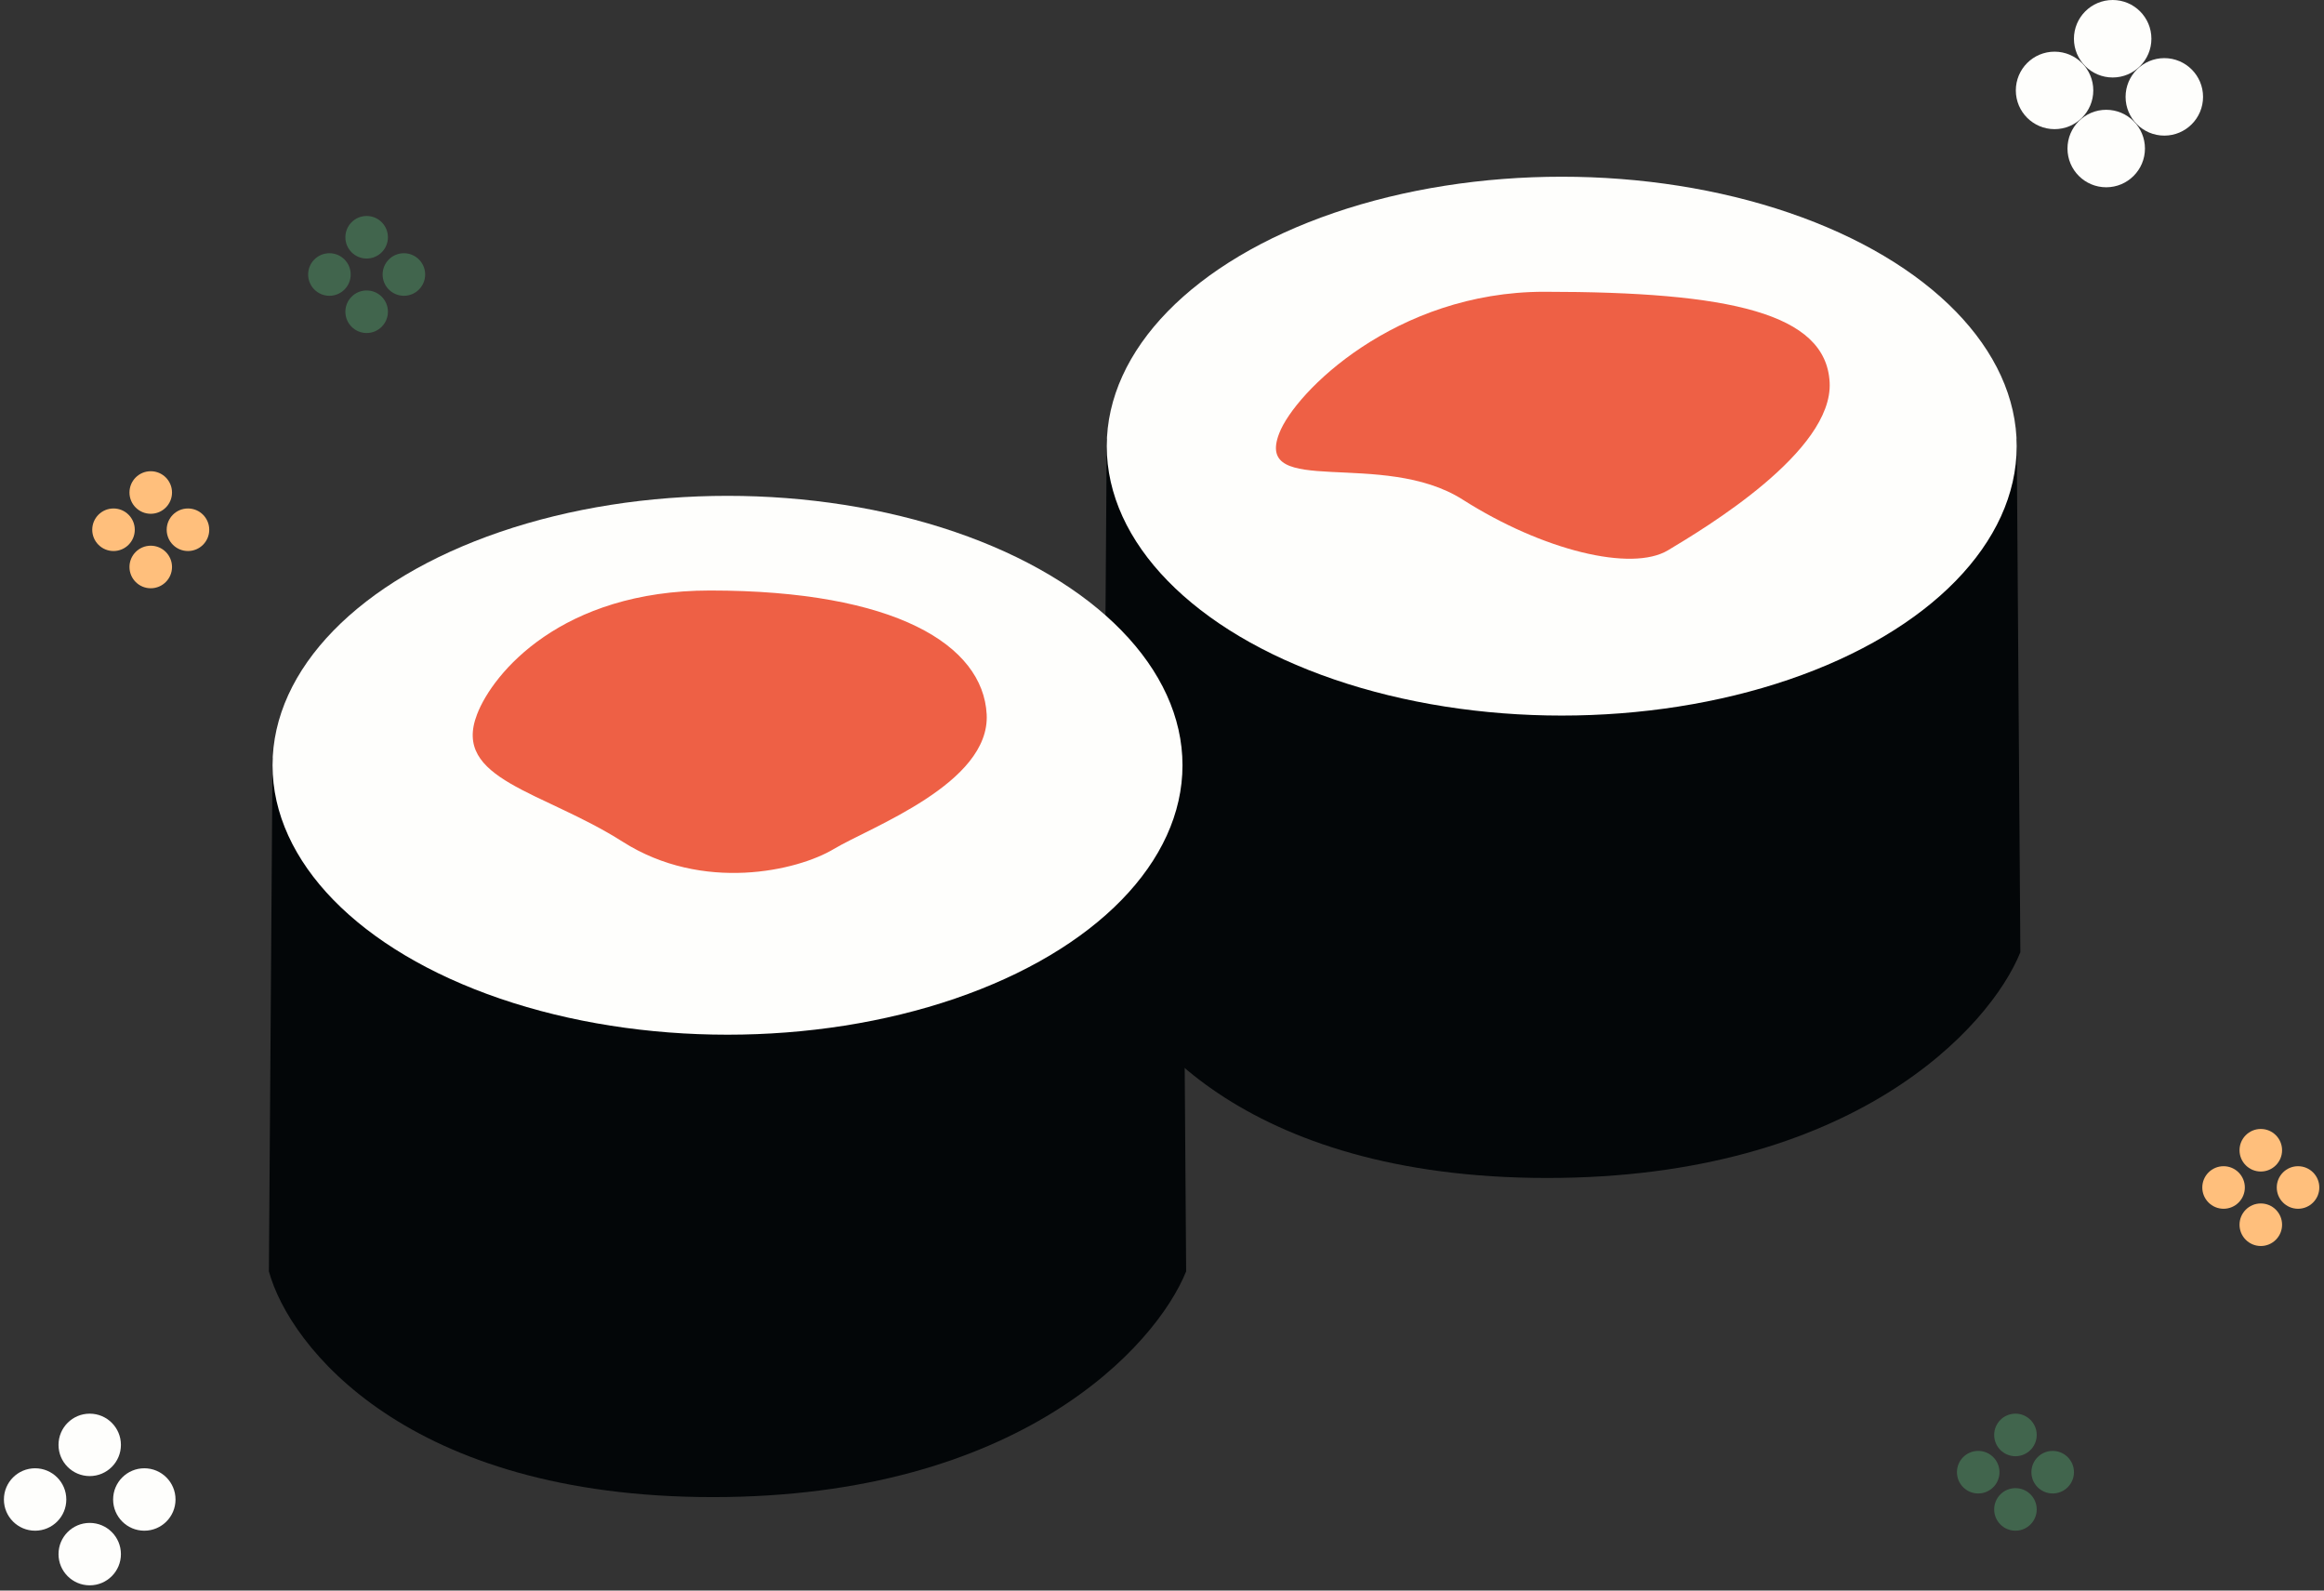 <svg width="228" height="156" viewBox="0 0 228 156" fill="none" xmlns="http://www.w3.org/2000/svg">
<rect x="0" y="0" width="228" height="156" fill="#333333" stroke="none"/>
<circle cx="3.444" cy="147.068" r="3.061" fill="#FEFEFC"/>
<circle cx="14.159" cy="147.068" r="3.061" fill="#FEFEFC"/>
<circle cx="8.802" cy="152.426" r="3.061" fill="#FEFEFC"/>
<circle cx="8.802" cy="141.711" r="3.061" fill="#FEFEFC"/>
<circle cx="11.136" cy="51.957" r="2.087" fill="#FFBF7C"/>
<circle cx="18.441" cy="51.957" r="2.087" fill="#FFBF7C"/>
<circle cx="14.789" cy="55.609" r="2.087" fill="#FFBF7C"/>
<circle cx="14.789" cy="48.304" r="2.087" fill="#FFBF7C"/>
<circle cx="218.147" cy="116.467" r="2.087" fill="#FFBF7C"/>
<circle cx="225.453" cy="116.467" r="2.087" fill="#FFBF7C"/>
<circle cx="221.8" cy="120.12" r="2.087" fill="#FFBF7C"/>
<circle cx="221.8" cy="112.814" r="2.087" fill="#FFBF7C"/>
<circle cx="32.318" cy="26.923" r="2.087" fill="#41654D"/>
<circle cx="39.624" cy="26.923" r="2.087" fill="#41654D"/>
<circle cx="35.971" cy="30.575" r="2.087" fill="#41654D"/>
<circle cx="35.971" cy="23.27" r="2.087" fill="#41654D"/>
<circle cx="194.076" cy="144.39" r="2.087" fill="#41654D"/>
<circle cx="201.382" cy="144.39" r="2.087" fill="#41654D"/>
<circle cx="197.729" cy="148.042" r="2.087" fill="#41654D"/>
<circle cx="197.729" cy="140.737" r="2.087" fill="#41654D"/>
<circle cx="201.566" cy="8.867" r="3.8" fill="#FEFEFC"/>
<circle cx="212.334" cy="9.501" r="3.8" fill="#FEFEFC"/>
<circle cx="206.634" cy="14.568" r="3.8" fill="#FEFEFC"/>
<circle cx="207.267" cy="3.8" r="3.8" fill="#FEFEFC"/>
<path d="M108.579 43.042L108.222 93.394C110.245 100.774 121.791 115.534 151.788 115.534C181.784 115.534 195.235 100.774 198.211 93.394L197.853 43.042H108.579Z" fill="#030608"/>
<ellipse cx="153.216" cy="43.757" rx="44.637" ry="26.425" fill="#FEFEFC"/>
<path d="M125.5 42.5C127.047 38.453 136.932 28.616 151.502 28.616C169.714 28.616 179.143 30.715 179.5 37.5C179.857 44.285 167.214 51.827 163.643 53.97C160.072 56.112 151.356 53.999 143.5 49C135.644 44.001 123 48.928 125.5 42.5Z" fill="#EE6045"/>
<path d="M26.737 74.343L26.38 124.694C28.403 132.074 39.949 146.834 69.946 146.834C99.942 146.834 113.393 132.074 116.369 124.694L116.012 74.343H26.737Z" fill="#030608"/>
<ellipse cx="71.374" cy="75.057" rx="44.637" ry="26.425" fill="#FEFEFC"/>
<path d="M46.805 70.058C48.353 66.01 55.09 57.916 69.66 57.916C87.872 57.916 96.442 63.273 96.799 70.058C97.156 76.843 85.372 81.128 81.801 83.27C78.23 85.413 68.945 87.555 61.089 82.556C53.233 77.557 44.306 76.485 46.805 70.058Z" fill="#EE6045"/>
</svg>
